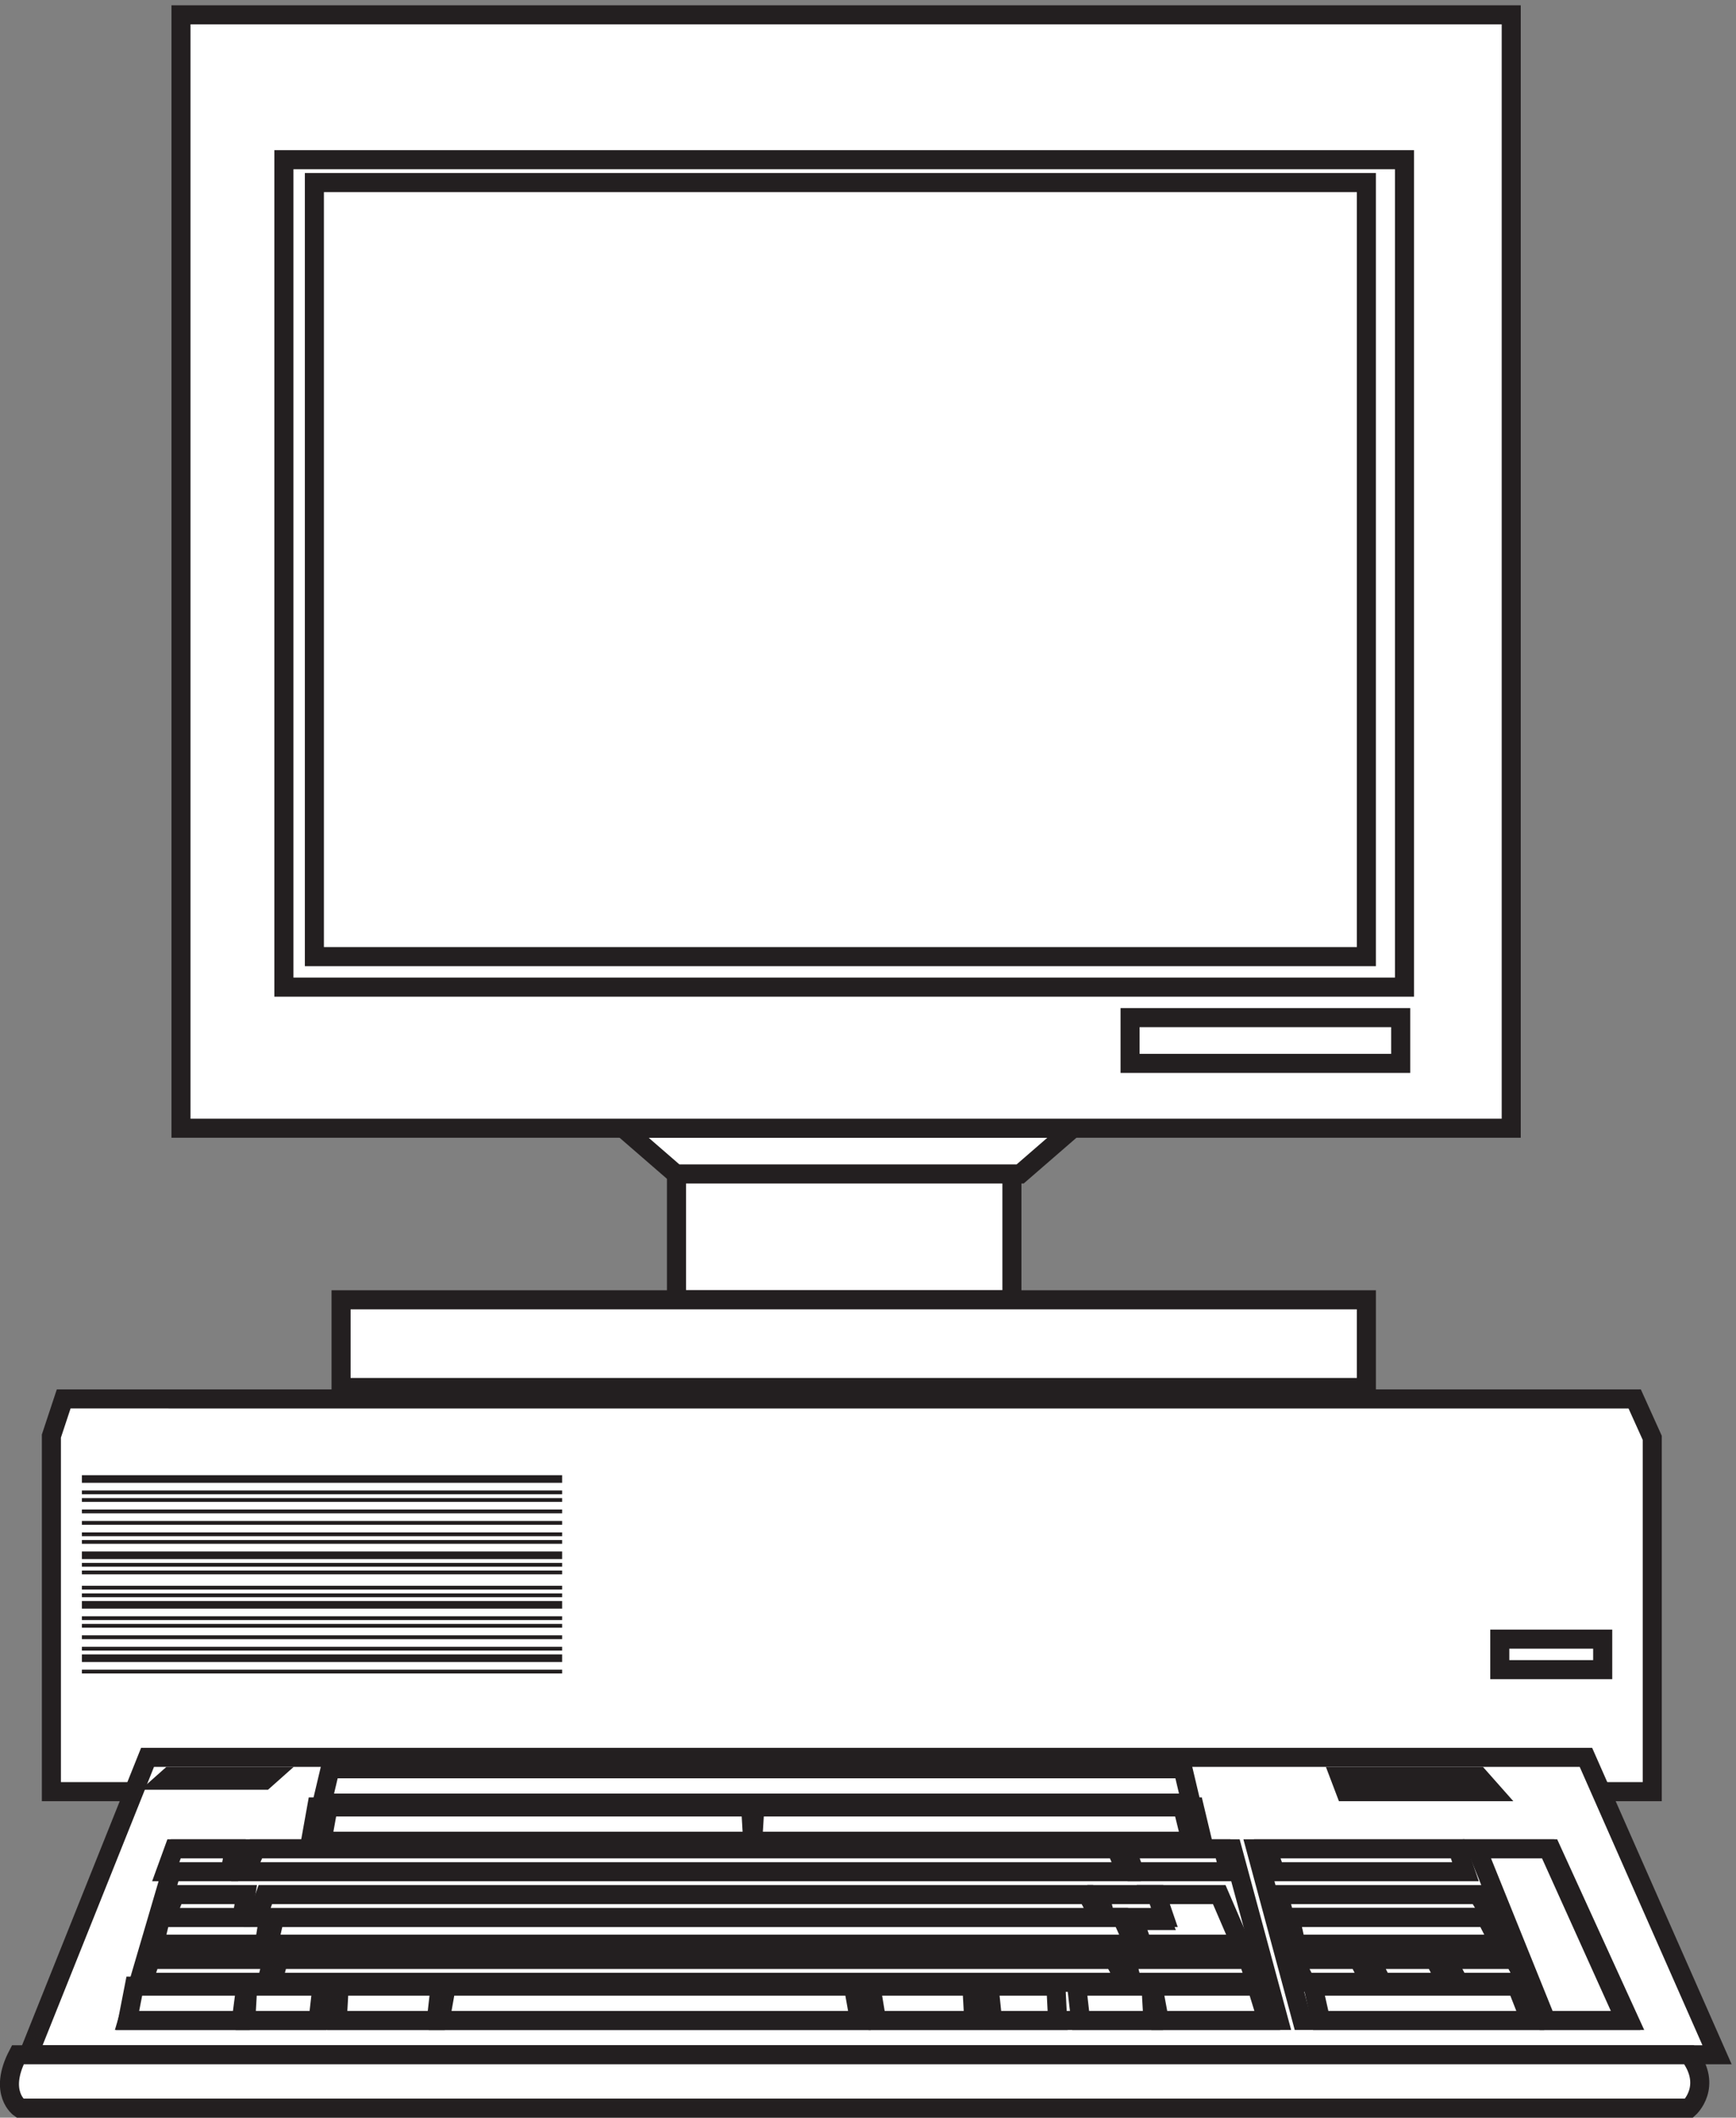 <svg xmlns="http://www.w3.org/2000/svg" xml:space="preserve" width="90.863" height="110.799"><rect width="100%" height="100%" fill="#808080" stroke="none"/><path d="m24.676 282.168-4.844-14.617V127.668h630v139.187l-6.914 15.313H24.676" style="fill:#fff;fill-opacity:1;fill-rule:evenodd;stroke:none" transform="matrix(.133 0 0 -.133 .052 110.722)"/><path d="m24.676 282.168-4.844-14.617V127.668h630v139.187l-6.914 15.313z" style="fill:none;stroke:#231f20;stroke-width:7.5;stroke-linecap:butt;stroke-linejoin:miter;stroke-miterlimit:10;stroke-dasharray:none;stroke-opacity:1" transform="matrix(.133 0 0 -.133 .052 110.722)"/><path d="M589.832 187.668h40.5v-12h-40.5v12" style="fill:#fff;fill-opacity:1;fill-rule:evenodd;stroke:none" transform="matrix(.133 0 0 -.133 .052 110.722)"/><path d="M589.832 187.668h40.5v-12h-40.5z" style="fill:none;stroke:#231f20;stroke-width:7.5;stroke-linecap:butt;stroke-linejoin:miter;stroke-miterlimit:10;stroke-dasharray:none;stroke-opacity:1" transform="matrix(.133 0 0 -.133 .052 110.722)"/><path d="M31.832 252.164h189v-3h-189v3m0-5.996h189v-1.5h-189v1.5m0-3.004h189v-1.5h-189v1.5m0-4.496h189v-1.5h-189v1.5m0-4.5h189v-1.5h-189v1.5m0-4.504h189v-1.5h-189v1.5m0-2.996h189v-1.5h-189v1.5m0-4.504h189v-3h-189v3m0-4.496h189v-1.5h-189v1.5m0-3.004h189v-1.5h-189v1.5m0-5.996h189v-1.5h-189v1.5m0-3.004h189v-1.5h-189v1.5m0-2.996h189v-3h-189v3m0-6h189v-1.5h-189v1.5m0-3h189v-1.5h-189v1.5m0-4.5h189v-1.5h-189v1.5m0-4.504h189v-1.5h-189v1.5m0-2.996h189v-3h-189v3m0-6.004h189v-1.5h-189v1.5" style="fill:#231f20;fill-opacity:1;fill-rule:evenodd;stroke:none" transform="matrix(.133 0 0 -.133 .052 110.722)"/><path d="m57.672 141.164-46.84-117h664.5l-51.602 117H57.672" style="fill:#fff;fill-opacity:1;fill-rule:evenodd;stroke:none" transform="matrix(.133 0 0 -.133 .052 110.722)"/><path d="m57.672 141.164-46.84-117h664.5l-51.602 117Z" style="fill:none;stroke:#231f20;stroke-width:7.5;stroke-linecap:butt;stroke-linejoin:miter;stroke-miterlimit:10;stroke-dasharray:none;stroke-opacity:1" transform="matrix(.133 0 0 -.133 .052 110.722)"/><path d="M640.832 37.668h-128.82l-18.18 67.5h116.18l30.82-67.5" style="fill:#fff;fill-opacity:1;fill-rule:evenodd;stroke:none" transform="matrix(.133 0 0 -.133 .052 110.722)"/><path d="M640.832 37.668h-128.82l-18.18 67.5h116.18z" style="fill:none;stroke:#231f20;stroke-width:7.5;stroke-linecap:butt;stroke-linejoin:miter;stroke-miterlimit:10;stroke-dasharray:none;stroke-opacity:1" transform="matrix(.133 0 0 -.133 .052 110.722)"/><path d="m484.586 105.168 18.246-67.5h-453l19.836 67.5h414.918" style="fill:#fff;fill-opacity:1;fill-rule:evenodd;stroke:none" transform="matrix(.133 0 0 -.133 .052 110.722)"/><path d="m484.586 105.168 18.246-67.5h-453l19.836 67.5z" style="fill:none;stroke:#231f20;stroke-width:7.5;stroke-linecap:butt;stroke-linejoin:miter;stroke-miterlimit:10;stroke-dasharray:none;stroke-opacity:1" transform="matrix(.133 0 0 -.133 .052 110.722)"/><path d="M6.633 24.168c-7.86-15.094.785-21 .785-21h656.926s9.429 8.531 0 21H6.633" style="fill:#fff;fill-opacity:1;fill-rule:evenodd;stroke:none" transform="matrix(.133 0 0 -.133 .052 110.722)"/><path d="M6.633 24.168c-7.86-15.094.785-21 .785-21h656.926s9.429 8.531 0 21z" style="fill:none;stroke:#231f20;stroke-width:7.5;stroke-linecap:butt;stroke-linejoin:miter;stroke-miterlimit:10;stroke-dasharray:none;stroke-opacity:1" transform="matrix(.133 0 0 -.133 .052 110.722)"/><path d="m121.832 108.164 2.422 13.5h345.351l3.227-13.5h-351" style="fill:#fff;fill-opacity:1;fill-rule:evenodd;stroke:none" transform="matrix(.133 0 0 -.133 .052 110.722)"/><path d="m121.832 108.164 2.422 13.5h345.351l3.227-13.5z" style="fill:none;stroke:#231f20;stroke-width:7.5;stroke-linecap:butt;stroke-linejoin:miter;stroke-miterlimit:10;stroke-dasharray:none;stroke-opacity:1" transform="matrix(.133 0 0 -.133 .052 110.722)"/><path d="m126.332 123.168 3.195 13.5h335.61l3.195-13.5h-342" style="fill:#fff;fill-opacity:1;fill-rule:evenodd;stroke:none" transform="matrix(.133 0 0 -.133 .052 110.722)"/><path d="m126.332 123.168 3.195 13.5h335.61l3.195-13.5z" style="fill:none;stroke:#231f20;stroke-width:7.5;stroke-linecap:butt;stroke-linejoin:miter;stroke-miterlimit:10;stroke-dasharray:none;stroke-opacity:1" transform="matrix(.133 0 0 -.133 .052 110.722)"/><path d="m66.52 133.664-1.688-1.5h38.813l1.687 1.5H66.519" style="fill:#fff;fill-opacity:1;fill-rule:evenodd;stroke:none" transform="matrix(.133 0 0 -.133 .052 110.722)"/><path d="m66.52 133.664-1.688-1.5h38.813l1.687 1.5z" style="fill:none;stroke:#231f20;stroke-width:7.5;stroke-linecap:butt;stroke-linejoin:miter;stroke-miterlimit:10;stroke-dasharray:none;stroke-opacity:1" transform="matrix(.133 0 0 -.133 .052 110.722)"/><path d="m526.832 133.664 2.281-6h57.719l-5.316 6h-54.684" style="fill:#fff;fill-opacity:1;fill-rule:evenodd;stroke:none" transform="matrix(.133 0 0 -.133 .052 110.722)"/><path d="m526.832 133.664 2.281-6h57.719l-5.316 6z" style="fill:none;stroke:#231f20;stroke-width:7.5;stroke-linecap:butt;stroke-linejoin:miter;stroke-miterlimit:10;stroke-dasharray:none;stroke-opacity:1" transform="matrix(.133 0 0 -.133 .052 110.722)"/><path d="m175.234 51.168-2.402-13.5h165l-2.402 13.5H175.234" style="fill:#fff;fill-opacity:1;fill-rule:evenodd;stroke:none" transform="matrix(.133 0 0 -.133 .052 110.722)"/><path d="m175.234 51.168-2.402-13.5h165l-2.402 13.5z" style="fill:none;stroke:#231f20;stroke-width:7.5;stroke-linecap:butt;stroke-linejoin:miter;stroke-miterlimit:10;stroke-dasharray:none;stroke-opacity:1" transform="matrix(.133 0 0 -.133 .052 110.722)"/><path d="m133.098 51.168-.766-13.5h38.973l1.527 13.5h-39.734" style="fill:#fff;fill-opacity:1;fill-rule:evenodd;stroke:none" transform="matrix(.133 0 0 -.133 .052 110.722)"/><path d="m133.098 51.168-.766-13.5h38.973l1.527 13.5z" style="fill:none;stroke:#231f20;stroke-width:7.5;stroke-linecap:butt;stroke-linejoin:miter;stroke-miterlimit:10;stroke-dasharray:none;stroke-opacity:1" transform="matrix(.133 0 0 -.133 .052 110.722)"/><path d="m382.082 51.168.75-13.5h-38.25l-2.25 13.5h39.75" style="fill:#fff;fill-opacity:1;fill-rule:evenodd;stroke:none" transform="matrix(.133 0 0 -.133 .052 110.722)"/><path d="m382.082 51.168.75-13.5h-38.25l-2.25 13.5z" style="fill:none;stroke:#231f20;stroke-width:7.5;stroke-linecap:butt;stroke-linejoin:miter;stroke-miterlimit:10;stroke-dasharray:none;stroke-opacity:1" transform="matrix(.133 0 0 -.133 .052 110.722)"/><path d="m97.102 51.168-.77-13.5h28.461l1.539 13.5h-29.23" style="fill:#fff;fill-opacity:1;fill-rule:evenodd;stroke:none" transform="matrix(.133 0 0 -.133 .052 110.722)"/><path d="m97.102 51.168-.77-13.5h28.461l1.539 13.5z" style="fill:none;stroke:#231f20;stroke-width:7.5;stroke-linecap:butt;stroke-linejoin:miter;stroke-miterlimit:10;stroke-dasharray:none;stroke-opacity:1" transform="matrix(.133 0 0 -.133 .052 110.722)"/><path d="m415.141 51.168.691-13.5h-25.613l-1.387 13.5h26.309" style="fill:#fff;fill-opacity:1;fill-rule:evenodd;stroke:none" transform="matrix(.133 0 0 -.133 .052 110.722)"/><path d="m415.141 51.168.691-13.5h-25.613l-1.387 13.5z" style="fill:none;stroke:#231f20;stroke-width:7.5;stroke-linecap:butt;stroke-linejoin:miter;stroke-miterlimit:10;stroke-dasharray:none;stroke-opacity:1" transform="matrix(.133 0 0 -.133 .052 110.722)"/><path d="m452.563 51.168.769-13.5h-28.461l-1.539 13.5h29.231" style="fill:#fff;fill-opacity:1;fill-rule:evenodd;stroke:none" transform="matrix(.133 0 0 -.133 .052 110.722)"/><path d="m452.563 51.168.769-13.5h-28.461l-1.539 13.5z" style="fill:none;stroke:#231f20;stroke-width:7.5;stroke-linecap:butt;stroke-linejoin:miter;stroke-miterlimit:10;stroke-dasharray:none;stroke-opacity:1" transform="matrix(.133 0 0 -.133 .052 110.722)"/><path d="m494.168 51.168 4.164-13.5h-42.5l-2.5 13.5h40.836" style="fill:#fff;fill-opacity:1;fill-rule:evenodd;stroke:none" transform="matrix(.133 0 0 -.133 .052 110.722)"/><path d="m494.168 51.168 4.164-13.5h-42.5l-2.5 13.5z" style="fill:none;stroke:#231f20;stroke-width:7.5;stroke-linecap:butt;stroke-linejoin:miter;stroke-miterlimit:10;stroke-dasharray:none;stroke-opacity:1" transform="matrix(.133 0 0 -.133 .052 110.722)"/><path d="m52.465 51.168-2.633-13.5h44.746l1.754 13.5H52.465" style="fill:#fff;fill-opacity:1;fill-rule:evenodd;stroke:none" transform="matrix(.133 0 0 -.133 .052 110.722)"/><path d="m52.465 51.168-2.633-13.5h44.746l1.754 13.5z" style="fill:none;stroke:#231f20;stroke-width:7.5;stroke-linecap:butt;stroke-linejoin:miter;stroke-miterlimit:10;stroke-dasharray:none;stroke-opacity:1" transform="matrix(.133 0 0 -.133 .052 110.722)"/><path d="m58.879 61.668-3.047-9h48.719l2.281 9H58.879" style="fill:#fff;fill-opacity:1;fill-rule:evenodd;stroke:none" transform="matrix(.133 0 0 -.133 .052 110.722)"/><path d="m58.879 61.668-3.047-9h48.719l2.281 9z" style="fill:none;stroke:#231f20;stroke-width:7.5;stroke-linecap:butt;stroke-linejoin:miter;stroke-miterlimit:10;stroke-dasharray:none;stroke-opacity:1" transform="matrix(.133 0 0 -.133 .052 110.722)"/><path d="m62.879 78.168-2.547-10.5h43.305l1.695 10.5H62.879" style="fill:#fff;fill-opacity:1;fill-rule:evenodd;stroke:none" transform="matrix(.133 0 0 -.133 .052 110.722)"/><path d="m62.879 78.168-2.547-10.5h43.305l1.695 10.5z" style="fill:none;stroke:#231f20;stroke-width:7.5;stroke-linecap:butt;stroke-linejoin:miter;stroke-miterlimit:10;stroke-dasharray:none;stroke-opacity:1" transform="matrix(.133 0 0 -.133 .052 110.722)"/><path d="m68.496 87.168-3.664-9h30.035l1.465 9H68.496" style="fill:#fff;fill-opacity:1;fill-rule:evenodd;stroke:none" transform="matrix(.133 0 0 -.133 .052 110.722)"/><path d="m68.496 87.168-3.664-9h30.035l1.465 9z" style="fill:none;stroke:#231f20;stroke-width:7.5;stroke-linecap:butt;stroke-linejoin:miter;stroke-miterlimit:10;stroke-dasharray:none;stroke-opacity:1" transform="matrix(.133 0 0 -.133 .052 110.722)"/><path d="m68.106 105.168-3.274-9h25.363l1.637 9H68.106" style="fill:#fff;fill-opacity:1;fill-rule:evenodd;stroke:none" transform="matrix(.133 0 0 -.133 .052 110.722)"/><path d="m68.106 105.168-3.274-9h25.363l1.637 9z" style="fill:none;stroke:#231f20;stroke-width:7.5;stroke-linecap:butt;stroke-linejoin:miter;stroke-miterlimit:10;stroke-dasharray:none;stroke-opacity:1" transform="matrix(.133 0 0 -.133 .052 110.722)"/><path d="m490.789 61.668 3.043-9h-48.715l-2.285 9h47.957" style="fill:#fff;fill-opacity:1;fill-rule:evenodd;stroke:none" transform="matrix(.133 0 0 -.133 .052 110.722)"/><path d="m490.789 61.668 3.043-9h-48.715l-2.285 9z" style="fill:none;stroke:#231f20;stroke-width:7.5;stroke-linecap:butt;stroke-linejoin:miter;stroke-miterlimit:10;stroke-dasharray:none;stroke-opacity:1" transform="matrix(.133 0 0 -.133 .052 110.722)"/><path d="M487.832 67.668h-38.641l-3.359 9.305h10.922l-4.199 10.195h26.879l8.398-19.5" style="fill:#fff;fill-opacity:1;fill-rule:evenodd;stroke:none" transform="matrix(.133 0 0 -.133 .052 110.722)"/><path d="M487.832 67.668h-38.641l-3.359 9.305h10.922l-4.199 10.195h26.879z" style="fill:none;stroke:#231f20;stroke-width:7.5;stroke-linecap:butt;stroke-linejoin:miter;stroke-miterlimit:10;stroke-dasharray:none;stroke-opacity:1" transform="matrix(.133 0 0 -.133 .052 110.722)"/><path d="m480.949 105.168 2.383-9h-37.324l-3.176 9h38.117" style="fill:#fff;fill-opacity:1;fill-rule:evenodd;stroke:none" transform="matrix(.133 0 0 -.133 .052 110.722)"/><path d="m480.949 105.168 2.383-9h-37.324l-3.176 9z" style="fill:none;stroke:#231f20;stroke-width:7.5;stroke-linecap:butt;stroke-linejoin:miter;stroke-miterlimit:10;stroke-dasharray:none;stroke-opacity:1" transform="matrix(.133 0 0 -.133 .052 110.722)"/><path d="m454.742 87.168 3.09-9h-23.18l-2.32 9h22.41" style="fill:#fff;fill-opacity:1;fill-rule:evenodd;stroke:none" transform="matrix(.133 0 0 -.133 .052 110.722)"/><path d="m454.742 87.168 3.09-9h-23.18l-2.32 9z" style="fill:none;stroke:#231f20;stroke-width:7.5;stroke-linecap:butt;stroke-linejoin:miter;stroke-miterlimit:10;stroke-dasharray:none;stroke-opacity:1" transform="matrix(.133 0 0 -.133 .052 110.722)"/><path d="m109.27 61.668-2.438-9h336l-4.867 9H109.27" style="fill:#fff;fill-opacity:1;fill-rule:evenodd;stroke:none" transform="matrix(.133 0 0 -.133 .052 110.722)"/><path d="m109.27 61.668-2.438-9h336l-4.867 9z" style="fill:none;stroke:#231f20;stroke-width:7.5;stroke-linecap:butt;stroke-linejoin:miter;stroke-miterlimit:10;stroke-dasharray:none;stroke-opacity:1" transform="matrix(.133 0 0 -.133 .052 110.722)"/><path d="m107.699 78.168-2.367-10.5h340.5l-4.727 10.5H107.699" style="fill:#fff;fill-opacity:1;fill-rule:evenodd;stroke:none" transform="matrix(.133 0 0 -.133 .052 110.722)"/><path d="m107.699 78.168-2.367-10.5h340.5l-4.727 10.5z" style="fill:none;stroke:#231f20;stroke-width:7.5;stroke-linecap:butt;stroke-linejoin:miter;stroke-miterlimit:10;stroke-dasharray:none;stroke-opacity:1" transform="matrix(.133 0 0 -.133 .052 110.722)"/><path d="m104.02 87.168-3.188-9h331.5l-4.781 9H104.02" style="fill:#fff;fill-opacity:1;fill-rule:evenodd;stroke:none" transform="matrix(.133 0 0 -.133 .052 110.722)"/><path d="m104.02 87.168-3.188-9h331.5l-4.781 9z" style="fill:none;stroke:#231f20;stroke-width:7.5;stroke-linecap:butt;stroke-linejoin:miter;stroke-miterlimit:10;stroke-dasharray:none;stroke-opacity:1" transform="matrix(.133 0 0 -.133 .052 110.722)"/><path d="m100.324 105.168-3.992-9h346.5l-3.992 9H100.324" style="fill:#fff;fill-opacity:1;fill-rule:evenodd;stroke:none" transform="matrix(.133 0 0 -.133 .052 110.722)"/><path d="m100.324 105.168-3.992-9h346.5l-3.992 9z" style="fill:none;stroke:#231f20;stroke-width:7.5;stroke-linecap:butt;stroke-linejoin:miter;stroke-miterlimit:10;stroke-dasharray:none;stroke-opacity:1" transform="matrix(.133 0 0 -.133 .052 110.722)"/><path d="m126.332 108.164 2.422 13.5h166.273l.805-13.5h-169.5" style="fill:#fff;fill-opacity:1;fill-rule:evenodd;stroke:none" transform="matrix(.133 0 0 -.133 .052 110.722)"/><path d="m126.332 108.164 2.422 13.5h166.273l.805-13.5z" style="fill:none;stroke:#231f20;stroke-width:7.5;stroke-linecap:butt;stroke-linejoin:miter;stroke-miterlimit:10;stroke-dasharray:none;stroke-opacity:1" transform="matrix(.133 0 0 -.133 .052 110.722)"/><path d="m295.832 108.164.836 13.5H465l3.332-13.5h-172.5" style="fill:#fff;fill-opacity:1;fill-rule:evenodd;stroke:none" transform="matrix(.133 0 0 -.133 .052 110.722)"/><path d="m295.832 108.164.836 13.5H465l3.332-13.5z" style="fill:none;stroke:#231f20;stroke-width:7.5;stroke-linecap:butt;stroke-linejoin:miter;stroke-miterlimit:10;stroke-dasharray:none;stroke-opacity:1" transform="matrix(.133 0 0 -.133 .052 110.722)"/><path d="m596.535 51.168 5.297-13.5h-82.473l-3.027 13.5h80.203" style="fill:#fff;fill-opacity:1;fill-rule:evenodd;stroke:none" transform="matrix(.133 0 0 -.133 .052 110.722)"/><path d="m596.535 51.168 5.297-13.5h-82.473l-3.027 13.5z" style="fill:none;stroke:#231f20;stroke-width:7.5;stroke-linecap:butt;stroke-linejoin:miter;stroke-miterlimit:10;stroke-dasharray:none;stroke-opacity:1" transform="matrix(.133 0 0 -.133 .052 110.722)"/><path d="m564.219 61.668 4.613-9h-25.383l-4.617 9h25.387" style="fill:#fff;fill-opacity:1;fill-rule:evenodd;stroke:none" transform="matrix(.133 0 0 -.133 .052 110.722)"/><path d="m564.219 61.668 4.613-9h-25.383l-4.617 9z" style="fill:none;stroke:#231f20;stroke-width:7.5;stroke-linecap:butt;stroke-linejoin:miter;stroke-miterlimit:10;stroke-dasharray:none;stroke-opacity:1" transform="matrix(.133 0 0 -.133 .052 110.722)"/><path d="m595.488 61.668 4.844-9H573.68l-4.848 9h26.656" style="fill:#fff;fill-opacity:1;fill-rule:evenodd;stroke:none" transform="matrix(.133 0 0 -.133 .052 110.722)"/><path d="m595.488 61.668 4.844-9H573.68l-4.848 9z" style="fill:none;stroke:#231f20;stroke-width:7.5;stroke-linecap:butt;stroke-linejoin:miter;stroke-miterlimit:10;stroke-dasharray:none;stroke-opacity:1" transform="matrix(.133 0 0 -.133 .052 110.722)"/><path d="m534.219 61.668 4.613-9h-25.383l-4.617 9h25.387" style="fill:#fff;fill-opacity:1;fill-rule:evenodd;stroke:none" transform="matrix(.133 0 0 -.133 .052 110.722)"/><path d="m534.219 61.668 4.613-9h-25.383l-4.617 9z" style="fill:none;stroke:#231f20;stroke-width:7.5;stroke-linecap:butt;stroke-linejoin:miter;stroke-miterlimit:10;stroke-dasharray:none;stroke-opacity:1" transform="matrix(.133 0 0 -.133 .052 110.722)"/><path d="m608.883 105.168 30.449-67.5h-31.254l-27.246 67.5h28.051" style="fill:#fff;fill-opacity:1;fill-rule:evenodd;stroke:none" transform="matrix(.133 0 0 -.133 .052 110.722)"/><path d="m608.883 105.168 30.449-67.5h-31.254l-27.246 67.5z" style="fill:none;stroke:#231f20;stroke-width:7.5;stroke-linecap:butt;stroke-linejoin:miter;stroke-miterlimit:10;stroke-dasharray:none;stroke-opacity:1" transform="matrix(.133 0 0 -.133 .052 110.722)"/><path d="m581.285 87.168 5.547-9h-81.621l-2.379 9h78.453" style="fill:#fff;fill-opacity:1;fill-rule:evenodd;stroke:none" transform="matrix(.133 0 0 -.133 .052 110.722)"/><path d="m581.285 87.168 5.547-9h-81.621l-2.379 9z" style="fill:none;stroke:#231f20;stroke-width:7.5;stroke-linecap:butt;stroke-linejoin:miter;stroke-miterlimit:10;stroke-dasharray:none;stroke-opacity:1" transform="matrix(.133 0 0 -.133 .052 110.722)"/><path d="m584.484 78.168 5.348-10.5h-80.207l-2.293 10.5h77.152" style="fill:#fff;fill-opacity:1;fill-rule:evenodd;stroke:none" transform="matrix(.133 0 0 -.133 .052 110.722)"/><path d="m584.484 78.168 5.348-10.5h-80.207l-2.293 10.5z" style="fill:none;stroke:#231f20;stroke-width:7.5;stroke-linecap:butt;stroke-linejoin:miter;stroke-miterlimit:10;stroke-dasharray:none;stroke-opacity:1" transform="matrix(.133 0 0 -.133 .052 110.722)"/><path d="m573.273 105.168 3.059-9h-74.941l-3.059 9h74.941" style="fill:#fff;fill-opacity:1;fill-rule:evenodd;stroke:none" transform="matrix(.133 0 0 -.133 .052 110.722)"/><path d="m573.273 105.168 3.059-9h-74.941l-3.059 9z" style="fill:none;stroke:#231f20;stroke-width:7.5;stroke-linecap:butt;stroke-linejoin:miter;stroke-miterlimit:10;stroke-dasharray:none;stroke-opacity:1" transform="matrix(.133 0 0 -.133 .052 110.722)"/><path d="M265.832 372.168h132v-51h-132v51" style="fill:#fff;fill-opacity:1;fill-rule:evenodd;stroke:none" transform="matrix(.133 0 0 -.133 .052 110.722)"/><path d="M265.832 372.168h132v-51h-132z" style="fill:none;stroke:#231f20;stroke-width:7.5;stroke-linecap:butt;stroke-linejoin:miter;stroke-miterlimit:10;stroke-dasharray:none;stroke-opacity:1" transform="matrix(.133 0 0 -.133 .052 110.722)"/><path d="M133.832 321.168h403.5v-34.5h-403.5v34.5" style="fill:#fff;fill-opacity:1;fill-rule:evenodd;stroke:none" transform="matrix(.133 0 0 -.133 .052 110.722)"/><path d="M133.832 321.168h403.5v-34.5h-403.5z" style="fill:none;stroke:#231f20;stroke-width:7.5;stroke-linecap:butt;stroke-linejoin:miter;stroke-miterlimit:10;stroke-dasharray:none;stroke-opacity:1" transform="matrix(.133 0 0 -.133 .052 110.722)"/><path d="m244.832 388.668 20.762-18h135.48l20.758 18z" style="fill:#fff;fill-opacity:1;fill-rule:evenodd;stroke:none" transform="matrix(.133 0 0 -.133 .052 110.722)"/><path d="m244.832 388.668 20.762-18h135.48l20.758 18z" style="fill:none;stroke:#231f20;stroke-width:7.5;stroke-linecap:butt;stroke-linejoin:miter;stroke-miterlimit:10;stroke-dasharray:none;stroke-opacity:1" transform="matrix(.133 0 0 -.133 .052 110.722)"/><path d="M552.332 606.918c0-12.844-10.406-23.25-23.25-23.25-12.84 0-23.25 10.406-23.25 23.25 0 12.84 10.41 23.25 23.25 23.25 12.844 0 23.25-10.41 23.25-23.25" style="fill:#fff;fill-opacity:1;fill-rule:evenodd;stroke:none" transform="matrix(.133 0 0 -.133 .052 110.722)"/><path d="M552.332 606.918c0-12.844-10.406-23.25-23.25-23.25-12.84 0-23.25 10.406-23.25 23.25 0 12.84 10.41 23.25 23.25 23.25 12.844 0 23.25-10.41 23.25-23.25z" style="fill:none;stroke:#231f20;stroke-width:7.5;stroke-linecap:butt;stroke-linejoin:miter;stroke-miterlimit:10;stroke-dasharray:none;stroke-opacity:1" transform="matrix(.133 0 0 -.133 .052 110.722)"/><path d="M70.832 826.664h523.5v-438h-523.5v438" style="fill:#fff;fill-opacity:1;fill-rule:evenodd;stroke:none" transform="matrix(.133 0 0 -.133 .052 110.722)"/><path d="M70.832 826.664h523.5v-438h-523.5z" style="fill:none;stroke:#231f20;stroke-width:7.5;stroke-linecap:butt;stroke-linejoin:miter;stroke-miterlimit:10;stroke-dasharray:none;stroke-opacity:1" transform="matrix(.133 0 0 -.133 .052 110.722)"/><path d="M111.332 769.668h441v-325.5h-441v325.5" style="fill:#fff;fill-opacity:1;fill-rule:evenodd;stroke:none" transform="matrix(.133 0 0 -.133 .052 110.722)"/><path d="M111.332 769.668h441v-325.5h-441z" style="fill:none;stroke:#231f20;stroke-width:7.5;stroke-linecap:butt;stroke-linejoin:miter;stroke-miterlimit:10;stroke-dasharray:none;stroke-opacity:1" transform="matrix(.133 0 0 -.133 .052 110.722)"/><path d="M123.332 760.668h414v-304.5h-414v304.5" style="fill:#fff;fill-opacity:1;fill-rule:evenodd;stroke:none" transform="matrix(.133 0 0 -.133 .052 110.722)"/><path d="M123.332 760.668h414v-304.5h-414z" style="fill:none;stroke:#231f20;stroke-width:7.5;stroke-linecap:butt;stroke-linejoin:miter;stroke-miterlimit:10;stroke-dasharray:none;stroke-opacity:1" transform="matrix(.133 0 0 -.133 .052 110.722)"/><path d="M444.332 432.168h106.5v-18h-106.5v18" style="fill:#fff;fill-opacity:1;fill-rule:evenodd;stroke:none" transform="matrix(.133 0 0 -.133 .052 110.722)"/><path d="M444.332 432.168h106.5v-18h-106.5z" style="fill:none;stroke:#231f20;stroke-width:7.5;stroke-linecap:butt;stroke-linejoin:miter;stroke-miterlimit:10;stroke-dasharray:none;stroke-opacity:1" transform="matrix(.133 0 0 -.133 .052 110.722)"/></svg>
